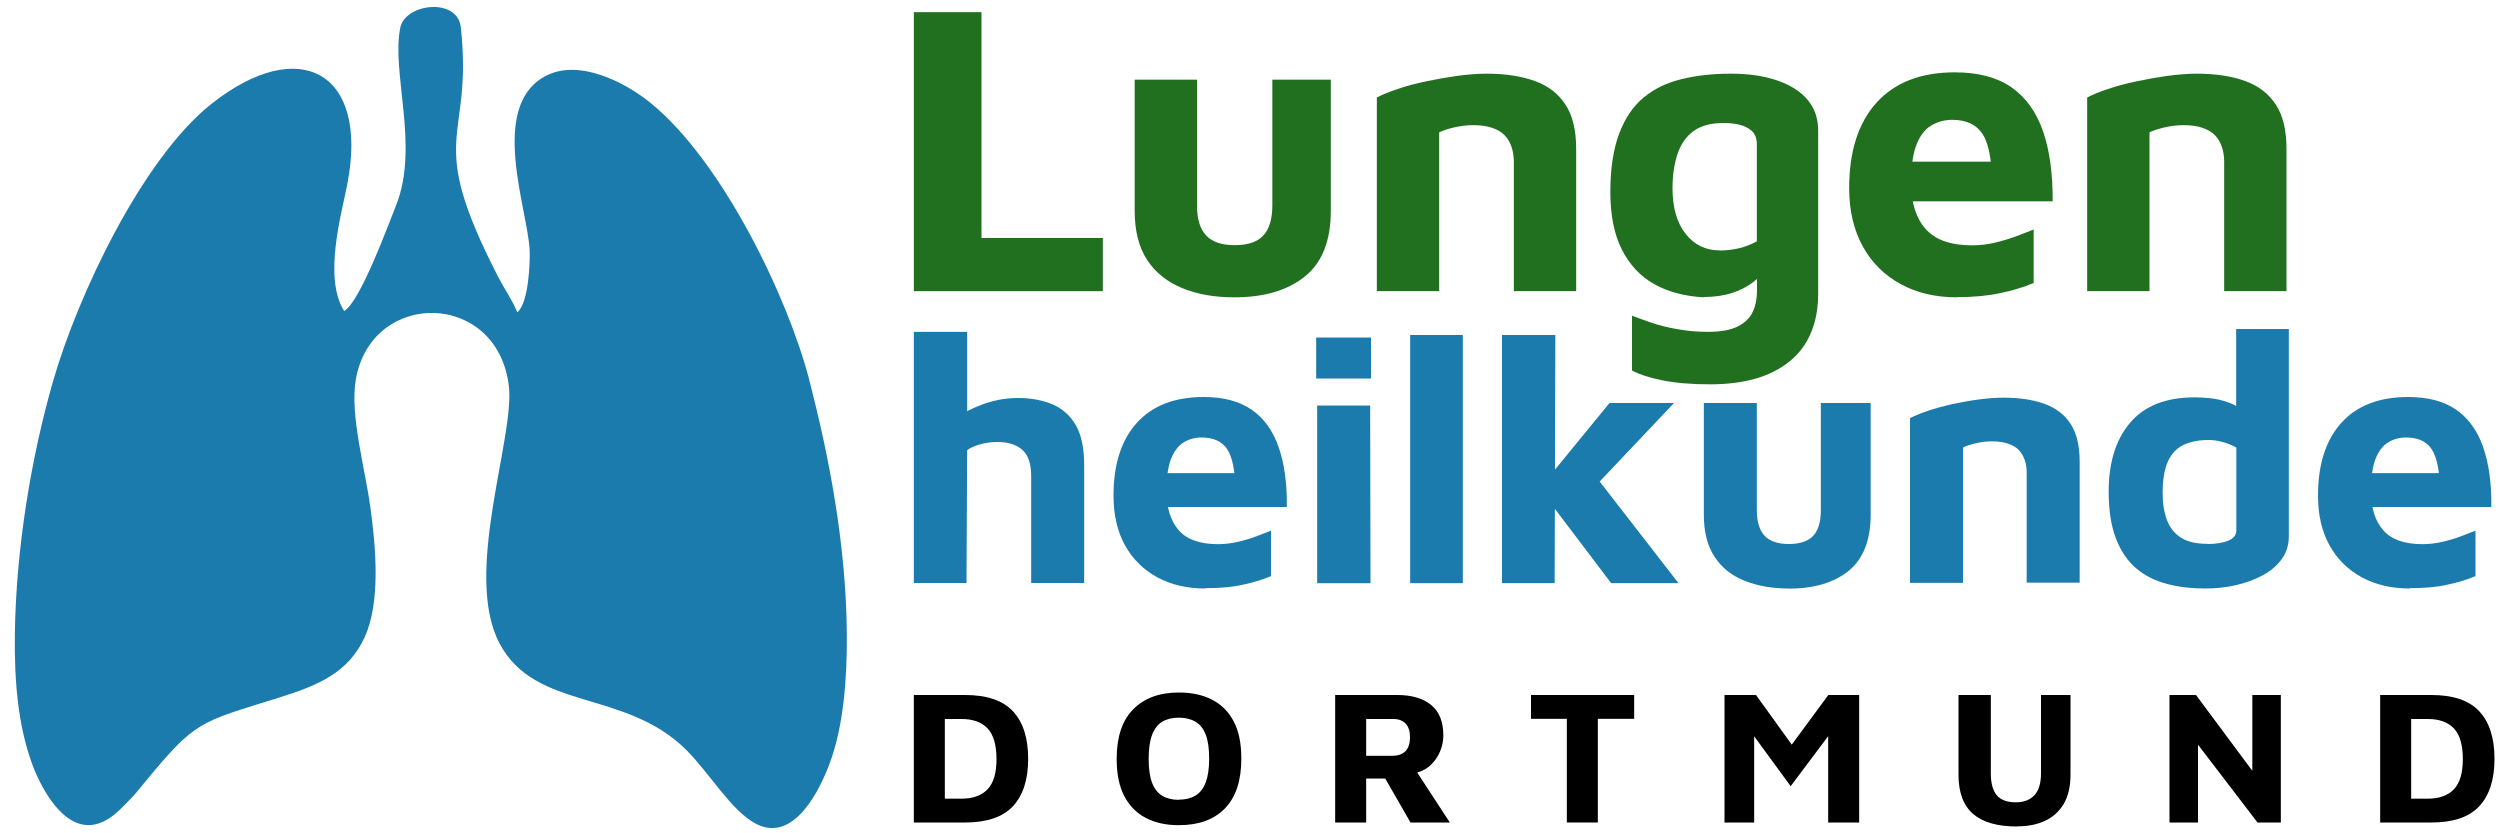 <?xml version="1.0" encoding="UTF-8"?>
<!DOCTYPE svg PUBLIC "-//W3C//DTD SVG 1.1//EN" "http://www.w3.org/Graphics/SVG/1.1/DTD/svg11.dtd">
<!-- Creator: CorelDRAW X6 -->
<svg xmlns="http://www.w3.org/2000/svg" xml:space="preserve" width="150mm" height="50mm" version="1.1" style="shape-rendering:geometricPrecision; text-rendering:geometricPrecision; image-rendering:optimizeQuality; fill-rule:evenodd; clip-rule:evenodd"
viewBox="0 0 15000 5000"
 xmlns:xlink="http://www.w3.org/1999/xlink">
 <defs>
  <style type="text/css">
   <![CDATA[
    .fil0 {fill:#1C7BAD}
    .fil3 {fill:black;fill-rule:nonzero}
    .fil1 {fill:#207020;fill-rule:nonzero}
    .fil2 {fill:#1C7BAD;fill-rule:nonzero}
   ]]>
  </style>
 </defs>
 <g id="Ebene_x0020_1">
  <path class="fil0" d="M3104 1874c67,-56 77,-294 74,-370 -10,-244 -246,-856 88,-1044 204,-115 490,37 638,158 429,349 823,1164 952,1663 120,465 221,991 225,1523 2,268 -20,551 -101,771 -62,169 -217,483 -442,369 -147,-74 -286,-312 -423,-447 -368,-363 -901,-230 -1117,-635 -223,-419 93,-1238 55,-1548 -71,-572 -824,-579 -918,-37 -37,211 56,536 87,765 32,233 64,567 -34,781 -95,209 -272,288 -518,364 -475,149 -493,133 -800,505 -34,42 -66,82 -100,115 -34,34 -68,73 -120,106 -230,145 -396,-164 -456,-326 -86,-233 -108,-498 -105,-778 7,-521 99,-1067 228,-1517 147,-515 536,-1340 953,-1670 527,-416 945,-191 814,482 -34,176 -146,563 -19,762 96,-55 264,-515 311,-633 142,-353 -30,-799 26,-1068 30,-145 344,-182 363,-1 76,704 -224,628 225,1499 40,77 81,132 114,211z"/>
  <polygon class="fil1" points="5483,1747 5483,73 5889,73 5889,1428 6617,1428 6617,1747 "/>
  <path id="1" class="fil1" d="M7405 1784c-117,0 -221,-18 -311,-55 -90,-37 -161,-93 -211,-169 -50,-76 -75,-175 -75,-297l0 -785 374 0 0 755c0,80 18,140 54,179 36,39 93,59 172,59 80,0 138,-20 173,-59 35,-39 53,-99 53,-179l0 -755 351 0 0 785c0,181 -52,313 -156,396 -104,84 -245,125 -424,125z"/>
  <path id="2" class="fil1" d="M8261 585c32,-17 74,-34 125,-51 52,-18 109,-33 171,-46 62,-13 124,-24 187,-33 63,-8 121,-13 174,-13 114,0 211,15 291,44 80,29 142,77 184,142 43,65 64,154 64,266l0 853 -374 0 0 -778c0,-32 -5,-61 -14,-88 -9,-27 -23,-50 -41,-69 -18,-19 -43,-34 -75,-45 -32,-11 -70,-16 -115,-16 -38,0 -77,5 -115,14 -38,9 -68,19 -88,29l0 953 -374 0 0 -1161z"/>
  <path id="3" class="fil1" d="M10221 1784c-115,-7 -214,-33 -297,-80 -83,-47 -147,-116 -193,-207 -46,-91 -69,-206 -69,-345 0,-140 18,-257 53,-350 35,-93 84,-165 147,-217 63,-52 138,-89 227,-110 89,-22 187,-33 296,-33 105,0 197,13 276,40 79,27 140,65 183,115 43,50 65,112 65,186l0 978c0,89 -14,167 -43,235 -28,68 -71,125 -127,171 -56,46 -124,81 -203,104 -79,23 -171,35 -275,35 -112,0 -208,-8 -287,-24 -79,-16 -140,-36 -182,-59l0 -329c25,10 62,23 110,40 49,17 103,31 163,41 60,11 120,16 181,16 79,0 139,-11 182,-33 43,-22 72,-51 89,-88 17,-37 25,-79 25,-125l0 -206 73 53c-27,38 -59,72 -95,100 -37,28 -80,51 -129,66 -49,16 -106,24 -169,24zm95 -281c43,0 84,-5 120,-14 37,-9 72,-23 105,-41l0 -582c0,-35 -10,-62 -30,-80 -20,-18 -45,-31 -75,-38 -30,-7 -62,-10 -95,-10 -77,0 -138,17 -182,50 -44,33 -76,80 -95,139 -19,59 -29,127 -29,202 0,115 26,207 78,273 52,67 120,100 203,100z"/>
  <path id="4" class="fil1" d="M11742 1784c-127,0 -240,-26 -337,-79 -98,-53 -174,-128 -228,-226 -54,-98 -82,-214 -82,-350 0,-221 55,-392 164,-513 110,-121 266,-182 470,-182 140,0 254,30 340,90 86,60 149,148 189,263 40,115 59,256 58,421l-966 0 -40 -238 697 0 -55 118c-2,-135 -21,-231 -58,-286 -37,-55 -97,-83 -181,-83 -47,0 -89,12 -127,35 -38,23 -67,62 -88,117 -21,54 -31,129 -31,225 0,120 29,213 87,278 58,65 150,98 277,98 47,0 93,-5 139,-16 46,-11 89,-24 129,-39 40,-15 74,-28 103,-40l0 321c-60,25 -128,46 -202,61 -74,16 -161,24 -260,24z"/>
  <path id="5" class="fil1" d="M12523 585c32,-17 74,-34 125,-51 52,-18 109,-33 171,-46 62,-13 124,-24 187,-33 63,-8 121,-13 174,-13 114,0 211,15 291,44 80,29 142,77 184,142 43,65 64,154 64,266l0 853 -374 0 0 -778c0,-32 -5,-61 -14,-88 -9,-27 -23,-50 -41,-69 -18,-19 -43,-34 -75,-45 -32,-11 -70,-16 -115,-16 -38,0 -77,5 -115,14 -38,9 -68,19 -88,29l0 953 -374 0 0 -1161z"/>
  <path class="fil2" d="M5483 3499l0 -1508 320 0 0 641 -135 -73c57,-50 124,-91 202,-123 78,-32 157,-48 238,-48 78,0 147,13 207,38 60,26 106,67 140,125 33,58 50,137 50,238l0 709 -318 0 0 -643c0,-71 -17,-123 -52,-155 -35,-32 -86,-48 -153,-48 -34,0 -68,5 -101,14 -33,9 -59,21 -78,35l-4 797 -316 0z"/>
  <path id="1" class="fil2" d="M7231 3531c-108,0 -204,-22 -287,-67 -83,-45 -148,-109 -194,-192 -46,-83 -69,-183 -69,-298 0,-188 47,-334 140,-437 93,-103 227,-155 401,-155 120,0 216,26 289,77 73,51 127,126 161,224 34,98 51,218 49,359l-822 0 -34 -203 594 0 -47 100c-1,-115 -18,-197 -49,-244 -31,-47 -83,-70 -154,-70 -40,0 -76,10 -108,30 -32,20 -57,53 -75,99 -18,46 -27,110 -27,191 0,103 25,182 74,237 49,56 128,83 236,83 40,0 79,-5 119,-14 39,-9 76,-20 110,-33 34,-13 63,-24 88,-34l0 273c-51,21 -109,39 -172,52 -63,14 -137,20 -221,20z"/>
  <path id="2" class="fil2" d="M7903 3499l0 -1066 318 0 2 1066 -320 0zm-6 -1228l0 -246 329 0 0 246 -329 0z"/>
  <polygon id="3" class="fil2" points="8777,3499 8461,3499 8461,2010 8777,2010 "/>
  <path id="4" class="fil2" d="M9260 2903l397 -485 387 0 -600 634 -184 -150zm68 596l-316 0 0 -1489 320 0 -4 1489zm173 -735l570 735 -404 0 -393 -519 226 -216z"/>
  <path id="5" class="fil2" d="M10731 3531c-100,0 -188,-16 -265,-47 -77,-31 -137,-79 -179,-144 -43,-65 -64,-149 -64,-253l0 -669 318 0 0 643c0,68 15,119 46,153 31,33 79,50 146,50 68,0 117,-17 147,-50 30,-33 45,-84 45,-153l0 -643 299 0 0 669c0,154 -44,266 -132,338 -88,71 -209,107 -361,107z"/>
  <path id="6" class="fil2" d="M11460 2509c27,-14 63,-29 107,-44 44,-15 93,-28 145,-40 53,-11 106,-21 159,-28 53,-7 103,-11 148,-11 97,0 179,12 248,37 68,25 121,65 157,121 36,56 54,131 54,226l0 726 -318 0 0 -662c0,-27 -4,-52 -12,-75 -8,-23 -20,-42 -35,-59 -16,-16 -37,-29 -64,-38 -27,-9 -60,-14 -98,-14 -33,0 -66,4 -98,12 -33,8 -58,16 -75,25l0 812 -318 0 0 -989z"/>
  <path id="7" class="fil2" d="M13232 3531c-84,0 -161,-9 -232,-28 -71,-19 -131,-49 -183,-93 -51,-43 -92,-103 -121,-178 -29,-75 -44,-169 -44,-282 0,-175 43,-313 129,-414 86,-101 215,-152 388,-152 23,0 53,2 90,5 37,4 75,12 115,27 40,14 75,38 107,73l-64 98 0 -613 316 0 0 1243c0,53 -14,99 -43,138 -28,39 -67,72 -114,97 -48,26 -101,45 -161,59 -60,14 -121,20 -184,20zm13 -267c51,0 93,-7 125,-20 32,-14 48,-34 48,-61l0 -498c-26,-14 -53,-25 -82,-33 -29,-8 -57,-12 -84,-12 -60,0 -110,10 -152,30 -41,20 -72,53 -93,100 -21,47 -31,110 -31,190 0,63 9,116 26,161 17,45 45,80 84,105 39,25 92,37 159,37z"/>
  <path id="8" class="fil2" d="M14458 3531c-108,0 -204,-22 -287,-67 -83,-45 -148,-109 -194,-192 -46,-83 -69,-183 -69,-298 0,-188 47,-334 140,-437 93,-103 227,-155 401,-155 120,0 216,26 289,77 73,51 127,126 161,224 34,98 51,218 49,359l-822 0 -34 -203 594 0 -47 100c-1,-115 -18,-197 -49,-244 -31,-47 -83,-70 -154,-70 -40,0 -76,10 -108,30 -32,20 -57,53 -75,99 -18,46 -27,110 -27,191 0,103 25,182 74,237 49,56 128,83 236,83 40,0 79,-5 119,-14 39,-9 76,-20 110,-33 34,-13 63,-24 88,-34l0 273c-51,21 -109,39 -172,52 -63,14 -137,20 -221,20z"/>
  <path class="fil3" d="M5483 4935l0 -765 307 0c130,0 226,32 287,97 61,65 92,160 92,286 0,125 -31,220 -92,285 -61,65 -157,97 -287,97l-307 0zm186 -143l100 0c69,0 121,-19 157,-57 36,-38 53,-99 53,-181 0,-84 -18,-145 -53,-183 -36,-38 -88,-57 -157,-57l-100 0 0 478z"/>
  <path id="1" class="fil3" d="M7073 4951c-76,0 -141,-14 -197,-43 -56,-29 -99,-72 -130,-131 -31,-59 -46,-133 -46,-224 0,-131 33,-230 99,-297 66,-67 157,-101 275,-101 76,0 142,14 198,43 56,29 100,72 130,130 31,58 46,133 46,224 0,132 -33,231 -98,298 -65,67 -157,101 -276,101zm0 -153c39,0 72,-8 99,-24 27,-16 48,-42 62,-79 14,-36 21,-84 21,-144 0,-60 -7,-109 -21,-144 -14,-36 -35,-62 -62,-77 -27,-16 -60,-24 -99,-24 -39,0 -72,8 -99,24 -27,16 -47,42 -61,78 -14,36 -21,84 -21,146 0,60 7,108 21,144 14,36 35,61 61,77 27,16 60,24 99,24z"/>
  <path id="2" class="fil3" d="M8011 4935l0 -765 373 0c86,0 154,20 203,60 49,40 73,101 73,183 0,34 -7,67 -21,99 -14,32 -34,60 -61,84 -27,23 -60,38 -101,45l-11 -63 233 357 -236 0 -192 -334 83 70 -157 0 0 264 -186 0zm186 -400l156 0c33,0 59,-9 78,-26 19,-18 29,-47 29,-87 0,-35 -9,-62 -26,-80 -17,-18 -41,-28 -73,-28l-164 0 0 221z"/>
  <polygon id="3" class="fil3" points="9401,4935 9401,4313 9186,4313 9186,4170 9805,4170 9805,4313 9587,4313 9587,4935 "/>
  <polygon id="4" class="fil3" points="10347,4935 10347,4170 10536,4170 10799,4535 10698,4539 10970,4170 11155,4170 11155,4935 10969,4935 10969,4310 11005,4369 10744,4717 10485,4363 10525,4336 10525,4935 "/>
  <path id="5" class="fil3" d="M12103 4959c-118,0 -206,-25 -264,-75 -58,-50 -88,-128 -88,-235l0 -479 194 0 0 471c0,59 12,102 36,131 24,28 62,42 114,42 47,0 84,-14 111,-42 26,-28 40,-72 40,-131l0 -471 177 0 0 479c0,71 -14,129 -41,175 -27,45 -64,79 -112,101 -47,22 -102,33 -165,33z"/>
  <polygon id="6" class="fil3" points="13017,4935 13017,4170 13176,4170 13569,4699 13514,4814 13514,4170 13685,4170 13685,4935 13545,4935 13145,4412 13188,4328 13188,4935 "/>
  <path id="7" class="fil3" d="M14281 4935l0 -765 307 0c130,0 226,32 287,97 61,65 92,160 92,286 0,125 -31,220 -92,285 -61,65 -157,97 -287,97l-307 0zm186 -143l100 0c69,0 121,-19 157,-57 36,-38 53,-99 53,-181 0,-84 -18,-145 -53,-183 -36,-38 -88,-57 -157,-57l-100 0 0 478z"/>
 </g>
</svg>
